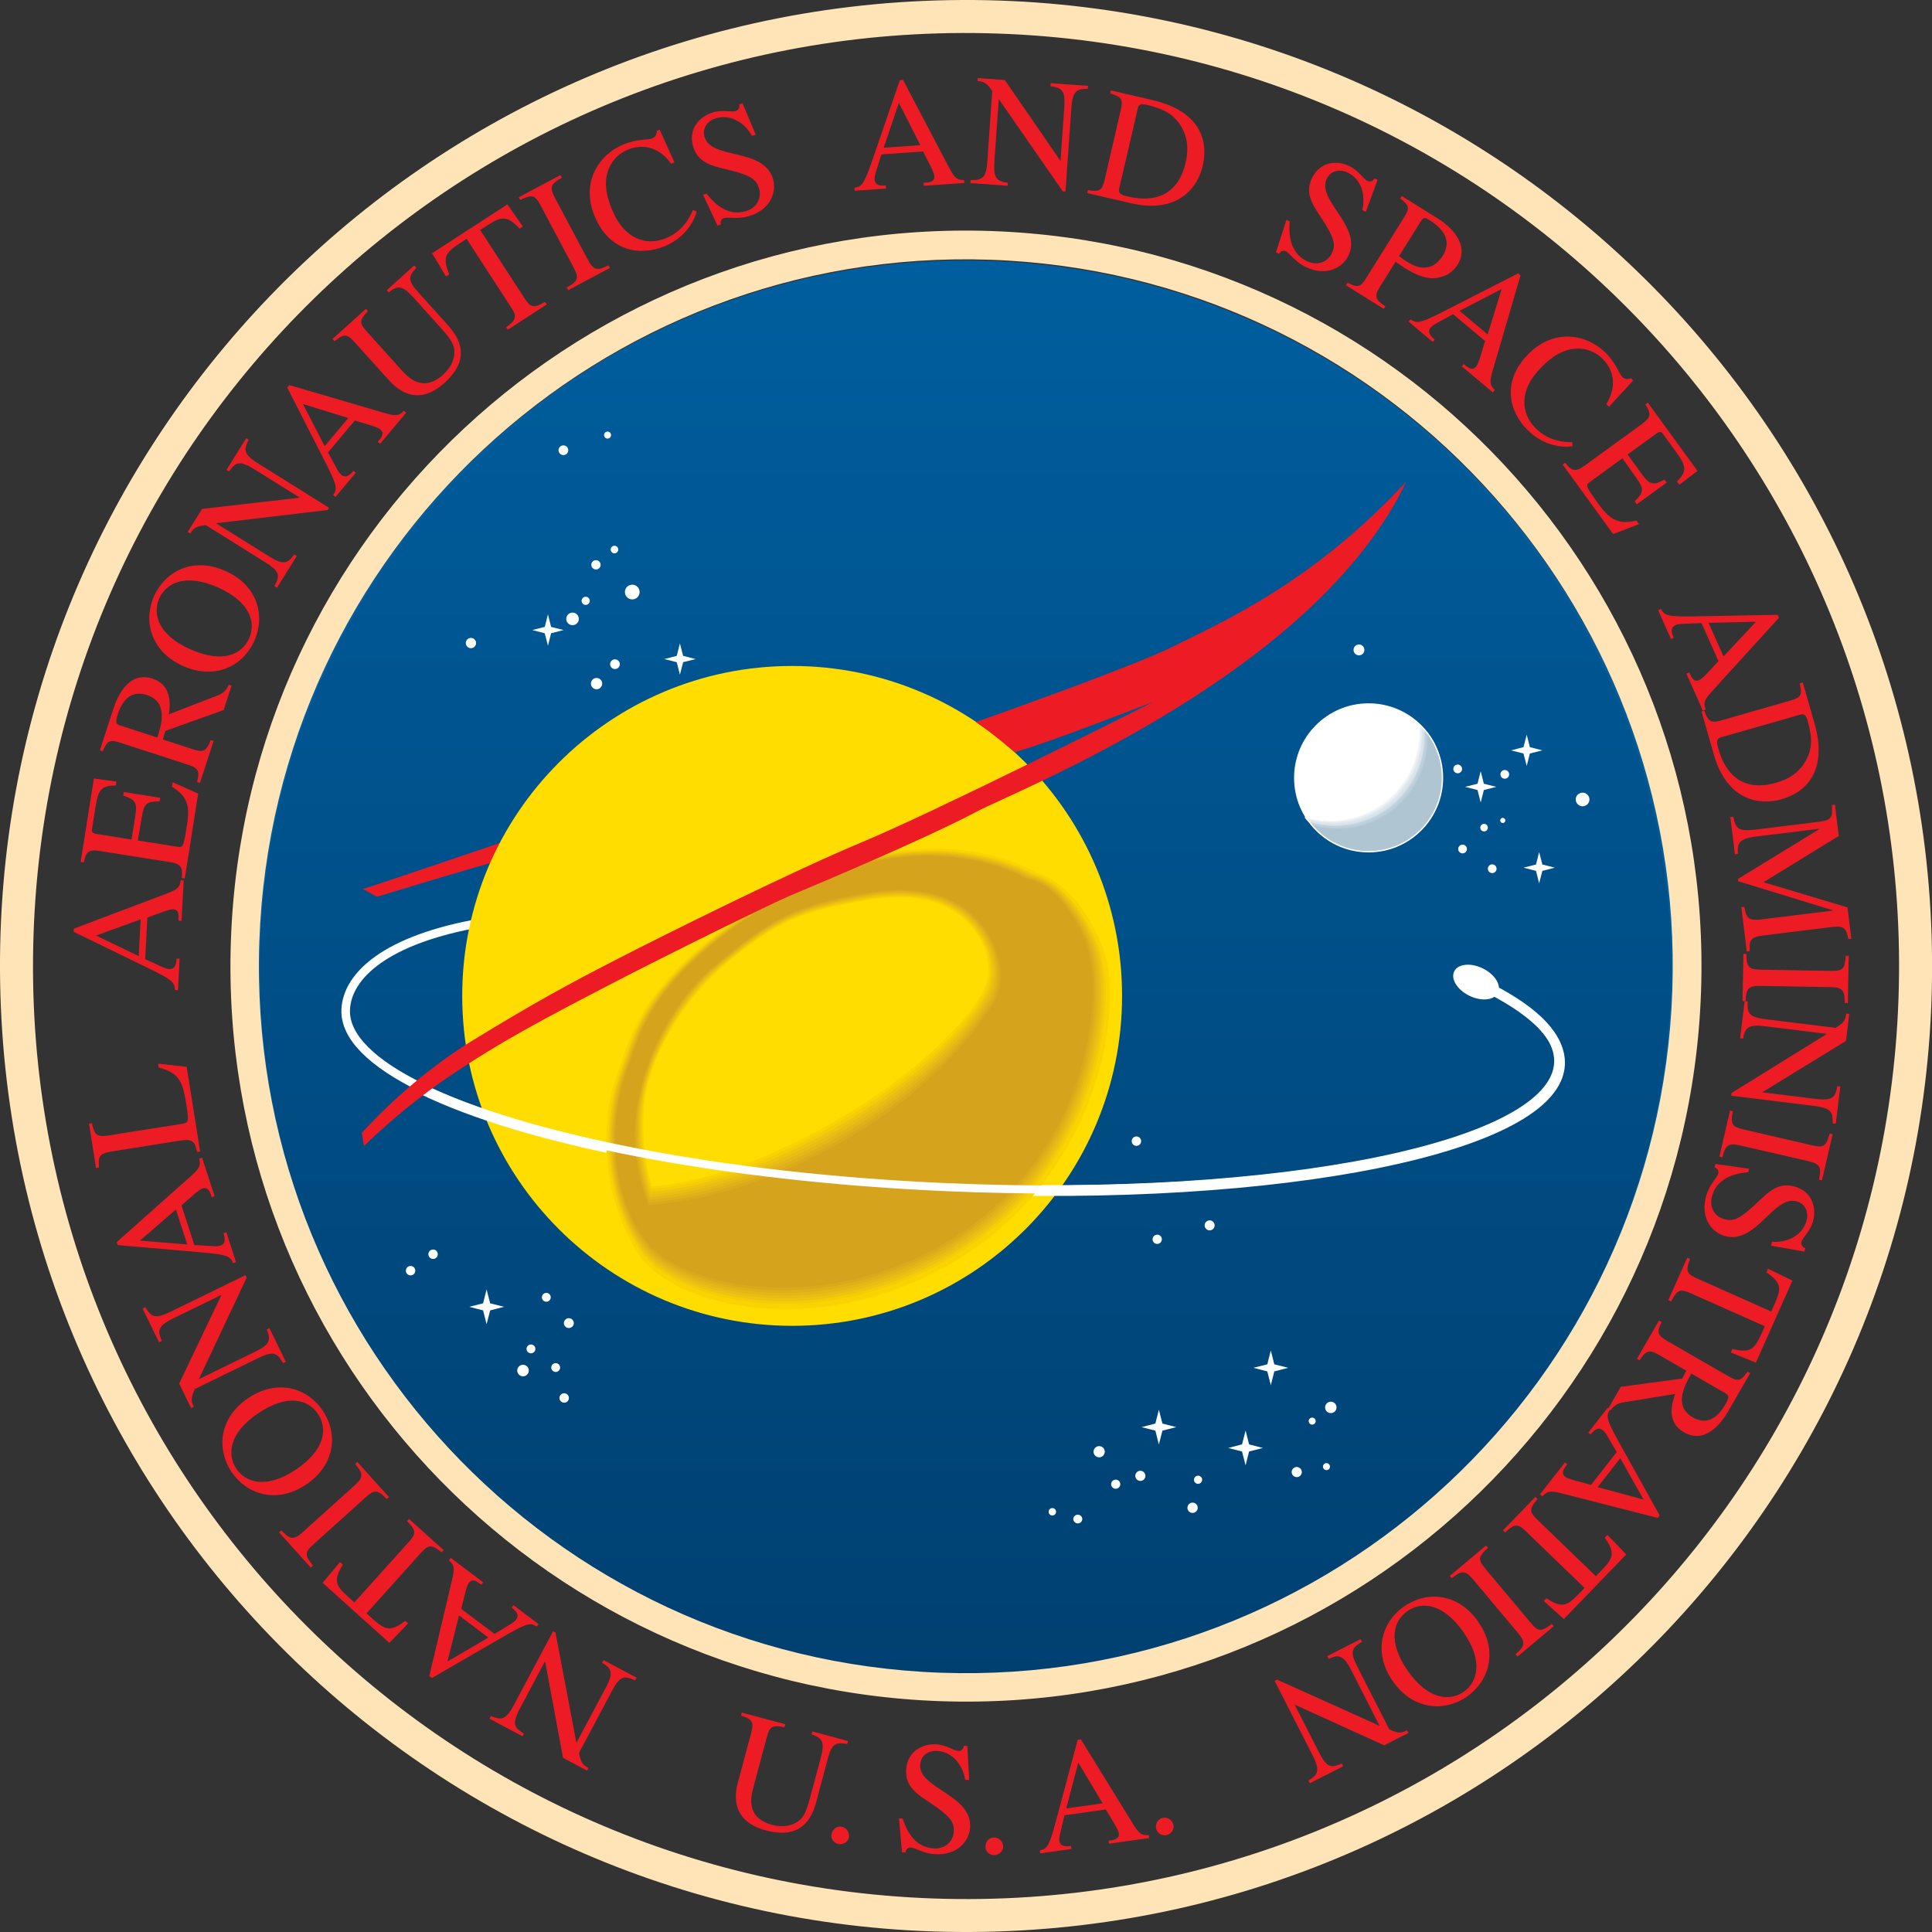 <?xml version="1.0" encoding="UTF-8"?> <svg xmlns="http://www.w3.org/2000/svg" xmlns:xlink="http://www.w3.org/1999/xlink" version="1.1" x="0px" y="0px" viewBox="0 0 270.43 270.43" style="enable-background:new 0 0 270.43 270.43;" xml:space="preserve"><rect x="0" y="0" width="270.43" height="270.43" fill="#333333" stroke="none"/> <style type="text/css"> .st0{fill-rule:evenodd;clip-rule:evenodd;fill:url(#SVGID_1_);stroke:#005E9E;stroke-width:0.316;stroke-miterlimit:3.864;} .st1{fill-rule:evenodd;clip-rule:evenodd;fill:#ED1C24;} .st2{fill-rule:evenodd;clip-rule:evenodd;fill:none;} .st3{fill-rule:evenodd;clip-rule:evenodd;fill:none;stroke:#FFFFFF;stroke-width:1.2;stroke-linecap:round;stroke-miterlimit:3.864;} .st4{fill-rule:evenodd;clip-rule:evenodd;fill:#FFDD00;stroke:#FFDD00;stroke-width:1.125;stroke-miterlimit:3.864;} .st5{fill-rule:evenodd;clip-rule:evenodd;fill:none;stroke:#FFFFFF;stroke-width:1.312;stroke-linecap:round;stroke-linejoin:round;stroke-miterlimit:3.864;} .st6{fill-rule:evenodd;clip-rule:evenodd;fill:#FFFFFF;} .st7{fill:#FFFFFF;} .st8{fill-rule:evenodd;clip-rule:evenodd;fill:#F2F6F8;} .st9{fill-rule:evenodd;clip-rule:evenodd;fill:#E9F0F3;} .st10{fill-rule:evenodd;clip-rule:evenodd;fill:#E1EAEF;} .st11{fill-rule:evenodd;clip-rule:evenodd;fill:#DAE5EB;} .st12{fill-rule:evenodd;clip-rule:evenodd;fill:#CBDAE3;} .st13{fill-rule:evenodd;clip-rule:evenodd;fill:#BDD0DB;} .st14{fill-rule:evenodd;clip-rule:evenodd;fill:#B6CBD7;} .st15{fill-rule:evenodd;clip-rule:evenodd;fill:#AFC6D2;} .st16{fill-rule:evenodd;clip-rule:evenodd;fill:none;stroke:#FFFFFF;stroke-width:0.188;stroke-miterlimit:3.864;} .st17{fill-rule:evenodd;clip-rule:evenodd;fill:#FFE4B8;} .st18{fill:#FAD400;} .st19{fill:#F4CC07;} .st20{fill:#EEC40F;} .st21{fill:#E9BD13;} .st22{fill:#E4B716;} .st23{fill:#DFB019;} .st24{fill:#DAAA1B;} .st25{fill:#D5A31C;} .st26{fill:#FFDD00;} .st27{fill-rule:evenodd;clip-rule:evenodd;fill:none;stroke:#FFFFFF;stroke-width:1.125;stroke-linecap:round;stroke-linejoin:round;stroke-miterlimit:3.864;} </style> <g id="Background"> </g> <g id="Guides"> </g> <g id="Foreground"> <linearGradient id="SVGID_1_" gradientUnits="userSpaceOnUse" x1="1827.158" y1="-1547.394" x2="1827.158" y2="-1349.498" gradientTransform="matrix(1 0 0 1 -1692 1584)"> <stop offset="0" style="stop-color:#005E9E"></stop> <stop offset="1" style="stop-color:#004071"></stop> </linearGradient> <path class="st0" d="M36.27,132.09c1.9-54.61,47.72-97.33,102.33-95.42c54.61,1.91,97.34,47.74,95.44,102.35 c-1.9,54.61-47.72,97.33-102.33,95.42C77.1,232.53,34.37,186.7,36.27,132.09z"></path> <g> <path class="st1" d="M71.62,117.44c0,0-20.82,7.07-20.86,7c-0.04-0.07,2,1.08,2,1.08s14.66-4.46,17.21-5.08 C69.97,120.44,70.5,118.86,71.62,117.44z"></path> <path class="st2" d="M70.27,120.45"></path> <path class="st2" d="M72.5,120.66"></path> </g> <path class="st3" d="M59.04,152.25c-6.93-3.39-10.82-7.14-10.65-10.94c0.2-4.69,5.52-9.85,19.15-12.18"></path> <path class="st4" d="M65.26,139.4c0-25.19,20.42-45.62,45.62-45.62c25.19,0,45.62,20.42,45.62,45.62 c0,25.2-20.42,45.62-45.62,45.62C85.69,185.01,65.26,164.59,65.26,139.4z"></path> <path class="st5" d="M208.77,138.57c6.29,3.26,9.78,6.82,9.62,10.43c-0.51,11.67-38.98,19.47-85.93,17.42 c-31.66-1.38-59.08-6.89-73.44-13.92"></path> <path class="st3" d="M208.52,138.32c6.29,3.26,9.78,6.82,9.62,10.43c-0.51,11.67-38.98,19.47-85.93,17.42 c-31.66-1.38-59.08-6.89-73.44-13.92"></path> <g> <path class="st1" d="M118.7,243.7l-4.99-1.34l-0.11,0.41c1.48,0.49,1.9,0.99,1.28,3.3l-1.56,5.81c-0.47,1.74-0.87,2.4-1.28,2.79 c-0.89,0.84-2.31,1.2-3.98,0.75c-3.74-1-2.94-3.99-2.57-5.37l1.84-6.88c0.41-1.53,0.74-1.74,2.48-1.41l0.11-0.41l-6.09-1.63 l-0.11,0.41c1.61,0.55,1.84,0.86,1.42,2.45l-1.8,6.71c-0.35,1.29-1.47,5.49,3.87,6.92c5.57,1.49,6.66-2.55,7.12-4.27l1.5-5.62 c0.6-2.26,1.06-2.48,2.76-2.21L118.7,243.7z"></path> <path class="st1" d="M117.41,258.13c0.46,0.07,1.29-0.18,1.42-0.99c0.11-0.68-0.37-1.34-1.03-1.45c-0.66-0.1-1.3,0.36-1.41,1.06 C116.25,257.59,116.94,258.06,117.41,258.13z"></path> <path class="st1" d="M135.4,244.39l-0.47-0.02c-0.06,0.24-0.2,0.75-0.82,0.71c-0.56-0.03-1.72-0.85-3.05-0.92 c-2-0.11-4.09,1.03-4.22,3.57c-0.12,2.2,1.26,3.25,3.24,4.54c3.17,2.09,3.49,2.86,3.42,4.13c-0.06,1.2-1.02,2.42-2.8,2.33 c-3-0.16-3.99-3.11-4.35-4.18l-0.51-0.03l0.42,4.75l0.49,0.03c0.02-0.36,0.26-0.72,0.73-0.7c0.67,0.04,1.72,0.85,3.41,0.94 c3.18,0.17,4.81-1.89,4.9-3.78c0.24-4.56-7.17-5.39-6.99-8.73c0.07-1.38,1.24-2.01,2.36-1.95c2.33,0.12,3.65,2.2,3.94,4.04 l0.56,0.03L135.4,244.39z"></path> <path class="st1" d="M139.2,259.68c0.47-0.02,1.23-0.42,1.21-1.25c-0.02-0.69-0.62-1.25-1.29-1.23c-0.67,0.02-1.21,0.6-1.18,1.31 C137.96,259.37,138.73,259.7,139.2,259.68z"></path> <path class="st1" d="M160.79,256.86c-0.98,0.07-1.32-0.13-2.25-1.64l-7.25-11.76l-0.44,0.06L147.78,255 c-0.28,1.03-0.74,2.74-1.17,3.36c-0.34,0.48-0.71,0.57-1.06,0.64l0.06,0.42l4.37-0.61l-0.06-0.42c-0.46,0.06-1.5,0.21-1.63-0.72 c-0.03-0.24-0.01-0.56,0.06-0.86l0.65-2.72l5.78-0.81l1.2,1.99c0.18,0.29,0.57,0.98,0.62,1.33c0.11,0.82-0.61,0.94-1.43,1.05 l0.06,0.42l5.62-0.79L160.79,256.86z M149.25,253.13l1.68-6.42l3.41,5.71L149.25,253.13z"></path> <path class="st1" d="M163.32,256.86c0.45-0.11,1.12-0.67,0.92-1.47c-0.17-0.67-0.87-1.09-1.52-0.93 c-0.65,0.16-1.05,0.84-0.88,1.53C162.05,256.81,162.87,256.97,163.32,256.86z"></path> </g> <g> <g> <path class="st6" d="M84.55,60.9c0-0.27,0.22-0.49,0.49-0.49c0.27,0,0.49,0.22,0.49,0.49c0,0.27-0.22,0.49-0.49,0.49 C84.78,61.4,84.55,61.17,84.55,60.9z"></path> <path class="st6" d="M78.18,63.02c0-0.38,0.31-0.68,0.68-0.68c0.38,0,0.68,0.31,0.68,0.68c0,0.38-0.31,0.68-0.68,0.68 C78.49,63.7,78.18,63.39,78.18,63.02z"></path> <path class="st6" d="M85.48,76.92c0-0.29,0.24-0.53,0.53-0.53c0.29,0,0.53,0.24,0.53,0.53c0,0.29-0.24,0.53-0.53,0.53 C85.71,77.45,85.48,77.21,85.48,76.92z"></path> <path class="st6" d="M82.77,79.06c0-0.36,0.29-0.65,0.65-0.65c0.36,0,0.65,0.29,0.65,0.65c0,0.36-0.29,0.65-0.65,0.65 C83.06,79.71,82.77,79.42,82.77,79.06z"></path> <path class="st6" d="M87.47,82.87c0-0.57,0.46-1.03,1.03-1.03c0.57,0,1.03,0.46,1.03,1.03c0,0.57-0.46,1.03-1.03,1.03 C87.93,83.9,87.47,83.44,87.47,82.87z"></path> <path class="st6" d="M81.41,84.1c0-0.31,0.25-0.57,0.57-0.57c0.31,0,0.57,0.25,0.57,0.57c0,0.31-0.25,0.57-0.57,0.57 C81.66,84.67,81.41,84.41,81.41,84.1z"></path> <path class="st6" d="M79.26,86.63c0-0.48,0.39-0.88,0.88-0.88c0.48,0,0.88,0.39,0.88,0.88c0,0.48-0.39,0.88-0.88,0.88 C79.65,87.51,79.26,87.12,79.26,86.63z"></path> <path class="st6" d="M85.4,92.97c0-0.38,0.31-0.68,0.68-0.68c0.38,0,0.68,0.31,0.68,0.68c0,0.38-0.31,0.68-0.68,0.68 C85.71,93.65,85.4,93.35,85.4,92.97z"></path> <path class="st6" d="M82.71,95.69c0-0.44,0.35-0.79,0.79-0.79c0.44,0,0.79,0.35,0.79,0.79c0,0.44-0.35,0.79-0.79,0.79 C83.07,96.48,82.71,96.12,82.71,95.69z"></path> <path class="st6" d="M65.2,90.01c0-0.4,0.32-0.72,0.72-0.72c0.4,0,0.72,0.32,0.72,0.72c0,0.4-0.32,0.72-0.72,0.72 C65.52,90.73,65.2,90.41,65.2,90.01z"></path> <polygon class="st7" points="76.7,90.38 76.25,88.64 74.51,88.19 76.25,87.75 76.7,86 77.14,87.75 78.89,88.19 77.14,88.64 "></polygon> <polygon class="st7" points="95.17,94.44 94.73,92.69 92.99,92.25 94.73,91.8 95.17,90.06 95.62,91.8 97.36,92.25 95.62,92.69 "></polygon> </g> <g> <polygon class="st7" points="213.7,107.22 213.25,105.47 211.51,105.03 213.25,104.58 213.7,102.84 214.14,104.58 215.89,105.03 214.14,105.47 "></polygon> <polygon class="st7" points="215.44,123.64 215,121.9 213.25,121.45 215,121.01 215.44,119.26 215.89,121.01 217.63,121.45 215.89,121.9 "></polygon> <polygon class="st7" points="207.26,112.33 206.81,110.58 205.07,110.14 206.81,109.7 207.26,107.95 207.7,109.7 209.45,110.14 207.7,110.58 "></polygon> <path class="st6" d="M189.46,90.97c0-0.42,0.34-0.76,0.76-0.76c0.42,0,0.76,0.34,0.76,0.76c0,0.42-0.34,0.76-0.76,0.76 C189.8,91.73,189.46,91.39,189.46,90.97z"></path> <path class="st6" d="M203.43,107.63c0-0.34,0.27-0.61,0.61-0.61c0.34,0,0.61,0.27,0.61,0.61c0,0.34-0.27,0.61-0.61,0.61 C203.71,108.24,203.43,107.97,203.43,107.63z"></path> <path class="st6" d="M210.02,108.39c0-0.34,0.27-0.61,0.61-0.61c0.34,0,0.61,0.27,0.61,0.61c0,0.34-0.27,0.61-0.61,0.61 C210.29,109,210.02,108.73,210.02,108.39z"></path> <path class="st6" d="M204.11,118.84c0-0.34,0.27-0.61,0.61-0.61c0.34,0,0.61,0.27,0.61,0.61c0,0.34-0.27,0.61-0.61,0.61 C204.38,119.45,204.11,119.17,204.11,118.84z"></path> <path class="st6" d="M208.26,121.6c0-0.34,0.27-0.61,0.61-0.61c0.34,0,0.61,0.27,0.61,0.61c0,0.34-0.27,0.61-0.61,0.61 C208.53,122.21,208.26,121.94,208.26,121.6z"></path> <path class="st6" d="M209.99,114.84c0-0.2,0.16-0.36,0.36-0.36c0.2,0,0.36,0.16,0.36,0.36c0,0.2-0.16,0.36-0.36,0.36 C210.15,115.2,209.99,115.04,209.99,114.84z"></path> <path class="st6" d="M220.56,111.9c0-0.53,0.43-0.95,0.96-0.95s0.96,0.43,0.96,0.95c0,0.53-0.43,0.96-0.96,0.96 S220.56,112.42,220.56,111.9z"></path> <path class="st6" d="M207.2,115.85c0-0.29,0.24-0.53,0.53-0.53c0.29,0,0.53,0.24,0.53,0.53c0,0.29-0.24,0.53-0.53,0.53 C207.43,116.37,207.2,116.14,207.2,115.85z"></path> </g> <g> <polygon class="st7" points="177.88,193.9 177.39,191.96 175.44,191.46 177.39,190.97 177.88,189.03 178.37,190.97 180.32,191.46 178.37,191.96 "></polygon> <polygon class="st7" points="162.21,202.19 161.72,200.25 159.78,199.76 161.72,199.26 162.21,197.32 162.71,199.26 164.65,199.76 162.71,200.25 "></polygon> <polygon class="st7" points="174.35,205.11 173.85,203.17 171.91,202.68 173.85,202.18 174.35,200.24 174.84,202.18 176.78,202.68 174.84,203.17 "></polygon> <path class="st6" d="M158.41,159.73c0-0.37,0.3-0.66,0.66-0.66c0.37,0,0.66,0.3,0.66,0.66c0,0.37-0.3,0.66-0.66,0.66 C158.7,160.39,158.41,160.1,158.41,159.73z"></path> <path class="st6" d="M161.33,173.47c0-0.36,0.29-0.65,0.65-0.65c0.36,0,0.65,0.29,0.65,0.65c0,0.36-0.29,0.65-0.65,0.65 C161.62,174.12,161.33,173.83,161.33,173.47z"></path> <circle class="st6" cx="169.32" cy="171.52" r="0.7"></circle> <path class="st6" d="M153.07,203.2c0-0.43,0.35-0.78,0.79-0.78c0.43,0,0.78,0.35,0.78,0.78c0,0.43-0.35,0.79-0.78,0.79 C153.43,203.99,153.07,203.64,153.07,203.2z"></path> <path class="st6" d="M158.91,206.58c0-0.39,0.32-0.71,0.71-0.71c0.39,0,0.71,0.32,0.71,0.71c0,0.39-0.32,0.71-0.71,0.71 C159.23,207.29,158.91,206.97,158.91,206.58z"></path> <path class="st6" d="M155.53,207.75c0-0.36,0.29-0.64,0.64-0.64c0.36,0,0.64,0.29,0.64,0.64s-0.29,0.64-0.64,0.64 C155.82,208.39,155.53,208.1,155.53,207.75z"></path> <path class="st6" d="M150.23,212.63c0-0.33,0.28-0.61,0.63-0.61c0.35,0,0.63,0.27,0.63,0.61c0,0.33-0.28,0.61-0.63,0.61 C150.52,213.23,150.23,212.96,150.23,212.63z"></path> <path class="st6" d="M146.78,211.61c0-0.29,0.23-0.52,0.52-0.52c0.29,0,0.52,0.23,0.52,0.52c0,0.29-0.23,0.52-0.52,0.52 C147.01,212.13,146.78,211.9,146.78,211.61z"></path> <path class="st6" d="M166.21,211.05c0-0.4,0.32-0.72,0.72-0.72c0.4,0,0.72,0.32,0.72,0.72c0,0.4-0.32,0.72-0.72,0.72 C166.53,211.77,166.21,211.45,166.21,211.05z"></path> <path class="st6" d="M167.13,207.13c0-0.31,0.25-0.57,0.57-0.57c0.31,0,0.57,0.25,0.57,0.57c0,0.31-0.25,0.57-0.57,0.57 C167.38,207.7,167.13,207.45,167.13,207.13z"></path> <path class="st6" d="M180.8,206.05c0-0.39,0.32-0.71,0.71-0.71c0.39,0,0.71,0.32,0.71,0.71c0,0.39-0.32,0.71-0.71,0.71 C181.12,206.75,180.8,206.44,180.8,206.05z"></path> <path class="st6" d="M183.18,198.92c0-0.27,0.22-0.49,0.49-0.49c0.27,0,0.49,0.22,0.49,0.49c0,0.27-0.22,0.49-0.49,0.49 C183.4,199.41,183.18,199.19,183.18,198.92z"></path> <path class="st6" d="M185.48,197c0-0.44,0.36-0.8,0.8-0.8s0.8,0.36,0.8,0.8c0,0.44-0.36,0.8-0.8,0.8S185.48,197.44,185.48,197z"></path> <path class="st6" d="M185.18,205.29c0-0.27,0.22-0.49,0.49-0.49c0.27,0,0.49,0.22,0.49,0.49c0,0.27-0.22,0.49-0.49,0.49 C185.4,205.78,185.18,205.56,185.18,205.29z"></path> </g> <g> <polygon class="st7" points="68.11,185.36 67.62,183.42 65.68,182.92 67.62,182.43 68.11,180.48 68.61,182.43 70.55,182.92 68.61,183.42 "></polygon> <path class="st6" d="M59.96,175.56c0-0.36,0.29-0.66,0.66-0.66c0.36,0,0.66,0.29,0.66,0.66c0,0.36-0.29,0.66-0.66,0.66 C60.25,176.21,59.96,175.92,59.96,175.56z"></path> <path class="st6" d="M56.81,177.86c0-0.36,0.29-0.66,0.66-0.66c0.36,0,0.66,0.29,0.66,0.66c0,0.36-0.29,0.66-0.66,0.66 C57.1,178.52,56.81,178.22,56.81,177.86z"></path> <path class="st6" d="M75.85,181.59c0-0.34,0.28-0.62,0.62-0.62c0.34,0,0.62,0.28,0.62,0.62c0,0.34-0.28,0.62-0.62,0.62 C76.13,182.2,75.85,181.93,75.85,181.59z"></path> <path class="st6" d="M78.93,185.2c0-0.38,0.31-0.69,0.69-0.69c0.38,0,0.7,0.31,0.7,0.69s-0.31,0.69-0.7,0.69 C79.24,185.89,78.93,185.58,78.93,185.2z"></path> <path class="st6" d="M73.7,188.81c0-0.34,0.28-0.62,0.62-0.62c0.34,0,0.62,0.28,0.62,0.62c0,0.34-0.28,0.62-0.62,0.62 C73.98,189.42,73.7,189.15,73.7,188.81z"></path> <path class="st6" d="M77.16,191.42c0-0.34,0.28-0.62,0.62-0.62c0.34,0,0.62,0.28,0.62,0.62c0,0.34-0.28,0.62-0.62,0.62 C77.44,192.03,77.16,191.76,77.16,191.42z"></path> <path class="st6" d="M78.31,195.68c0-0.36,0.29-0.66,0.66-0.66c0.36,0,0.66,0.29,0.66,0.66s-0.29,0.66-0.66,0.66 C78.61,196.33,78.31,196.04,78.31,195.68z"></path> <path class="st6" d="M72.4,191.84c0-0.45,0.36-0.81,0.81-0.81c0.45,0,0.81,0.36,0.81,0.81c0,0.45-0.36,0.81-0.81,0.81 C72.76,192.65,72.4,192.29,72.4,191.84z"></path> </g> </g> <path class="st6" d="M181.23,108.88c0-5.71,4.63-10.34,10.34-10.34c5.71,0,10.34,4.63,10.34,10.34c0,5.71-4.63,10.34-10.34,10.34 C185.86,119.23,181.23,114.6,181.23,108.88z"></path> <path class="st8" d="M198.67,101.35c0.03,0.34,0.04,0.69,0.04,1.03c0,6.91-5.6,12.52-12.52,12.52c-1.27,0-2.49-0.19-3.65-0.54 c1.9,2.27,4.72,3.75,7.91,3.75c5.71,0,10.34-4.63,10.34-10.34C200.8,105.37,200.05,103.11,198.67,101.35z"></path> <path class="st9" d="M198.8,101.47c0.03,0.34,0.04,0.69,0.04,1.03c0,6.91-5.6,12.52-12.52,12.52c-1.27,0-2.49-0.19-3.65-0.54 c1.9,2.27,4.72,3.75,7.91,3.75c5.71,0,10.34-4.63,10.34-10.34C200.93,105.49,200.17,103.23,198.8,101.47z"></path> <path class="st10" d="M198.95,101.57c0.03,0.34,0.04,0.69,0.04,1.03c0,6.91-5.6,12.52-12.52,12.52c-1.27,0-2.49-0.19-3.65-0.54 c1.9,2.27,4.71,3.75,7.91,3.75c5.71,0,10.34-4.63,10.34-10.34C201.07,105.58,200.32,103.32,198.95,101.57z"></path> <path class="st11" d="M199.05,101.72c0.03,0.34,0.04,0.69,0.04,1.03c0,6.91-5.6,12.52-12.52,12.52c-1.27,0-2.49-0.19-3.65-0.54 c1.9,2.27,4.72,3.75,7.91,3.75c5.71,0,10.34-4.63,10.34-10.34C201.17,105.74,200.42,103.48,199.05,101.72z"></path> <path class="st12" d="M199.3,101.97c0.03,0.34,0.04,0.69,0.04,1.03c0,6.91-5.6,12.52-12.52,12.52c-1.27,0-2.49-0.19-3.65-0.54 c1.9,2.27,4.71,3.75,7.91,3.75c5.71,0,10.34-4.63,10.34-10.34C201.42,105.99,200.67,103.73,199.3,101.97z"></path> <path class="st13" d="M199.42,102.1c0.03,0.34,0.04,0.69,0.04,1.03c0,6.91-5.6,12.52-12.52,12.52c-1.27,0-2.49-0.19-3.65-0.54 c1.9,2.27,4.72,3.75,7.91,3.75c5.71,0,10.34-4.63,10.34-10.34C201.55,106.11,200.79,103.85,199.42,102.1z"></path> <path class="st13" d="M199.54,102.22c0.03,0.34,0.04,0.69,0.04,1.03c0,6.91-5.6,12.52-12.52,12.52c-1.27,0-2.49-0.19-3.65-0.54 c1.9,2.27,4.72,3.75,7.91,3.75c5.71,0,10.34-4.63,10.34-10.34C201.67,106.24,200.92,103.98,199.54,102.22z"></path> <path class="st14" d="M199.67,102.36c0.03,0.34,0.04,0.69,0.04,1.03c0,6.91-5.6,12.52-12.52,12.52c-1.27,0-2.49-0.19-3.65-0.54 c1.9,2.27,4.72,3.75,7.91,3.75c5.71,0,10.34-4.63,10.34-10.34C201.8,106.38,201.04,104.12,199.67,102.36z"></path> <path class="st15" d="M199.79,102.47c0.03,0.34,0.04,0.69,0.04,1.03c0,6.91-5.6,12.52-12.52,12.52c-1.27,0-2.49-0.19-3.65-0.54 c1.9,2.27,4.72,3.75,7.91,3.75c5.71,0,10.34-4.63,10.34-10.34C201.92,106.48,201.17,104.22,199.79,102.47z"></path> <path class="st16" d="M181.23,108.88c0-5.71,4.63-10.34,10.34-10.34c5.71,0,10.34,4.63,10.34,10.34c0,5.71-4.63,10.34-10.34,10.34 C185.86,119.23,181.23,114.6,181.23,108.88z"></path> <g> <path class="st1" d="M25.29,123.21c-0.12,0.98-0.38,1.27-2.04,1.9l-12.92,4.88l-0.02,0.44l10.68,5.2 c0.96,0.47,2.54,1.25,3.07,1.79c0.4,0.42,0.43,0.8,0.43,1.16l0.42,0.02l0.23-4.4l-0.42-0.02c-0.03,0.47-0.08,1.51-1.01,1.46 c-0.25-0.01-0.55-0.1-0.84-0.22l-2.55-1.16l0.31-5.83l2.18-0.8c0.32-0.12,1.07-0.37,1.42-0.35c0.82,0.04,0.81,0.78,0.76,1.6 l0.42,0.02l0.3-5.67L25.29,123.21z M19.42,133.83l-5.98-2.88l6.25-2.26L19.42,133.83z"></path> <path class="st1" d="M24.17,109.49l-0.1,0.62c2.07,1.32,2.55,2.52,2.12,5.27c-0.52,3.28-0.54,3.27-1.44,3.13l-5.46-0.86l0.58-3.38 c0.31-1.82,0.67-2.1,2.47-2.09l0.08-0.51l-5.1-0.81l-0.08,0.51c1.52,0.49,2.02,0.79,1.71,2.75l-0.54,3.39l-4.88-0.77 c-0.75-0.12-0.71-0.38-0.63-0.84l0.47-2.97c0.39-2.44,0.83-2.96,2.84-2.98l0.09-0.55l-3.16-0.43l-1.85,11.68l0.42,0.07 c0.33-1.37,0.54-1.88,2.28-1.6l9.77,1.55c1.69,0.27,1.81,0.81,1.68,2.23l0.42,0.07l1.88-11.88L24.17,109.49z"></path> <path class="st1" d="M32.02,95.84c-0.33,0.85-0.87,1.24-1.59,1.52l-6.78,2.62c0.14-1.15,0.53-4.07-2.31-4.99 c-3.26-1.06-4.84,2.29-5.46,4.18l-1.9,5.85l0.4,0.13c0.63-1.44,0.92-1.69,2.49-1.18l9.17,2.98c1.59,0.52,2.01,0.75,1.55,2.5 l0.4,0.13l1.91-5.87l-0.4-0.13c-0.63,1.67-1.11,1.75-2.53,1.29l-4.17-1.36l0.34-1.2l8.16-2.92l1.11-3.41L32.02,95.84z M16.82,101.55c-0.61-0.2-0.7-0.44-0.34-1.56c0.28-0.87,1.25-3.62,4.07-2.71c3.03,0.98,2.04,4.18,1.48,5.96L16.82,101.55z"></path> <path class="st1" d="M35.6,89.69c1.64-3.68,0.3-7.84-4.04-9.77c-4.68-2.08-8.52,0.18-10,3.52c-1.49,3.34-0.6,7.7,4.08,9.79 C29.97,95.16,33.96,93.37,35.6,89.69z M34.87,89.36c-1.01,2.26-3.74,3.53-8.22,1.53c-4.64-2.07-5.28-5.06-4.36-7.13 c0.92-2.08,3.58-3.6,8.22-1.53C34.98,84.22,35.87,87.1,34.87,89.36z"></path> <path class="st1" d="M34.47,61.33l-2.77,4.44l0.36,0.22c0.9-1.23,1.38-1.66,3.55-0.3l6.31,3.94l-0.02,0.04l-13.61,1.56l-2.02,3.23 l0.36,0.22c0.47-0.76,0.75-1,2.18-1.18l8.33,5.21c2.04,1.27,2.08,1.85,1.27,3.34l0.36,0.22l2.77-4.44l-0.36-0.22 c-0.92,1.34-1.58,1.48-3.53,0.26l-7.37-4.6l0.02-0.04l15.55-1.84l0.2-0.32l-9.94-6.21c-2.21-1.38-1.91-2.03-1.3-3.31L34.47,61.33z "></path> <path class="st1" d="M56.53,57.5c-0.68,0.71-1.07,0.79-2.77,0.29L40.49,53.9l-0.29,0.34l5.4,10.58c0.48,0.95,1.28,2.53,1.38,3.28 c0.07,0.58-0.14,0.9-0.35,1.19l0.32,0.27l2.84-3.38l-0.32-0.27c-0.3,0.36-0.97,1.16-1.69,0.56c-0.19-0.16-0.38-0.41-0.53-0.68 l-1.34-2.46l3.75-4.47l2.22,0.67c0.33,0.1,1.07,0.35,1.35,0.58c0.63,0.53,0.18,1.11-0.35,1.74l0.32,0.27l3.65-4.35L56.53,57.5z M45.45,62.45l-3.05-5.9l6.35,1.96L45.45,62.45z"></path> <path class="st1" d="M57.98,37.16l-3.84,3.46l0.28,0.31c1.22-0.98,1.87-1.05,3.46,0.72l4.02,4.47c1.21,1.34,1.53,2.04,1.65,2.59 c0.22,1.21-0.25,2.59-1.54,3.75c-2.88,2.59-4.95,0.29-5.91-0.77l-4.77-5.3c-1.06-1.18-1.05-1.57,0.17-2.85l-0.28-0.31l-4.68,4.22 l0.28,0.31c1.33-1.05,1.73-1.08,2.83,0.15l4.65,5.16c0.89,0.99,3.8,4.22,7.91,0.53c4.29-3.86,1.48-6.97,0.29-8.3L58.62,41 c-1.56-1.74-1.51-2.24-0.35-3.52L57.98,37.16z"></path> <path class="st1" d="M76.29,42.26c-1.61,0.96-2.06,0.75-2.88-0.52l-6.2-9.55l1.01-0.65c2.05-1.33,2.8-1.34,4.52,0.46l0.45-0.29 l-2.17-3.1l-10.54,6.84l1.95,3.25l0.45-0.29c-0.91-2.3-0.64-2.99,1.42-4.32l1.01-0.66l6.07,9.34c0.9,1.38,1.12,1.85-0.53,3.03 l0.23,0.35l5.46-3.54L76.29,42.26z"></path> <path class="st1" d="M79.53,40.62l5.84-3.11l-0.2-0.37c-1.48,0.73-2.05,0.79-2.87-0.75l-4.64-8.73c-0.84-1.57-0.42-1.97,0.99-2.79 l-0.2-0.37l-5.84,3.11l0.2,0.37c1.67-0.79,2.08-0.7,2.85,0.76l4.64,8.73c0.74,1.4,0.68,1.86-0.97,2.78L79.53,40.62z"></path> <path class="st1" d="M94.4,22.72l-2.06-4.57l-0.43,0.18c0.11,0.75-0.57,1.02-0.67,1.07c-0.46,0.18-2.07,0.04-3.91,0.79 c-3.55,1.44-6.01,5.34-4.14,9.96c2.08,5.14,6.45,5.68,9.78,4.34c3.8-1.54,4.53-4.83,4.54-4.88l-0.52-0.22 c-0.39,0.88-1.28,2.95-3.82,3.97c-2.6,1.05-5.79,0.25-7.55-4.13c-1.2-2.97-0.83-4.66-0.34-5.77c0.53-1.2,1.56-2.09,2.59-2.51 c2.54-1.03,4.69,0.02,6.09,1.98L94.4,22.72z"></path> <path class="st1" d="M103.93,14.46l-0.45,0.14c0.03,0.25,0.07,0.77-0.52,0.95c-0.53,0.16-1.9-0.21-3.18,0.18 c-1.92,0.59-3.49,2.37-2.75,4.8c0.65,2.11,2.29,2.63,4.6,3.16c3.69,0.87,4.25,1.49,4.62,2.71c0.35,1.15-0.13,2.62-1.83,3.15 c-2.88,0.88-4.81-1.56-5.52-2.44l-0.49,0.15l2.02,4.32l0.47-0.14c-0.1-0.34,0-0.77,0.45-0.91c0.64-0.2,1.9,0.21,3.52-0.29 c3.05-0.93,3.87-3.42,3.32-5.23c-1.33-4.37-8.58-2.62-9.56-5.81c-0.4-1.32,0.48-2.31,1.55-2.64c2.24-0.68,4.19,0.82,5.08,2.45 l0.53-0.16L103.93,14.46z"></path> </g> <g> <path class="st1" d="M134.95,25.2c-0.98,0-1.31-0.22-2.13-1.79l-6.42-12.23l-0.44,0.03l-3.86,11.23c-0.35,1.01-0.93,2.68-1.4,3.27 c-0.37,0.45-0.75,0.52-1.1,0.57l0.03,0.42l4.4-0.31L124,25.97c-0.47,0.03-1.51,0.11-1.58-0.83c-0.02-0.24,0.03-0.56,0.12-0.86 l0.84-2.67l5.82-0.41l1.06,2.07c0.16,0.3,0.5,1.01,0.52,1.37c0.06,0.82-0.67,0.9-1.5,0.95l0.03,0.42l5.67-0.4L134.95,25.2z M123.69,20.68l2.13-6.29l3,5.93L123.69,20.68z"></path> <path class="st1" d="M152.29,12.02l-5.22-0.37l-0.03,0.42c1.5,0.22,2.11,0.44,1.93,2.99l-0.52,7.42l-0.04,0l-7.76-11.28l-3.8-0.27 l-0.03,0.42c0.89,0.06,1.24,0.2,2.07,1.37l-0.68,9.8c-0.17,2.4-0.66,2.7-2.35,2.69l-0.03,0.42l5.22,0.37l0.03-0.42 c-1.62-0.18-2.05-0.7-1.89-2.99l0.61-8.67l0.04,0l8.92,12.86l0.38,0.03l0.82-11.69c0.18-2.6,0.9-2.64,2.31-2.7L152.29,12.02z"></path> <path class="st1" d="M152.18,27.03l6.16,1.42c6.64,1.53,9.34-2.32,10-5.21c1.12-4.86-1.78-8.02-6.99-9.23l-5.86-1.35l-0.09,0.41 c1.64,0.52,1.83,0.79,1.46,2.39l-2.22,9.64c-0.35,1.52-0.69,1.81-2.36,1.51L152.18,27.03z M159.24,15.27 c0.1-0.43,0.2-0.85,1.21-0.61c2.73,0.63,3.82,1.5,4.64,2.67c1.19,1.69,1.3,3.57,0.88,5.39c-1.46,6.32-6.8,5.08-8.19,4.76 c-1.04-0.24-1.27-0.45-1.1-1.19L159.24,15.27z"></path> </g> <g> <path class="st1" d="M192.83,25.17l-0.42-0.2c-0.15,0.2-0.47,0.61-1.03,0.34c-0.5-0.24-1.25-1.45-2.45-2.04 c-1.8-0.88-4.17-0.65-5.28,1.64c-0.97,1.98-0.11,3.49,1.21,5.45c2.1,3.16,2.09,3.99,1.54,5.13c-0.53,1.08-1.88,1.83-3.49,1.05 c-2.7-1.32-2.45-4.42-2.38-5.54l-0.46-0.22l-1.47,4.54l0.44,0.21c0.16-0.32,0.52-0.56,0.94-0.36c0.6,0.29,1.25,1.45,2.77,2.19 c2.86,1.4,5.16,0.14,5.99-1.56c2-4.1-4.49-7.77-3.03-10.77c0.6-1.24,1.93-1.36,2.93-0.88c2.1,1.03,2.5,3.45,2.04,5.26l0.5,0.24 L192.83,25.17z"></path> <path class="st1" d="M195.99,27.78c1.3,0.99,1.36,1.35,0.52,2.69l-5.11,8.18c-0.85,1.36-1.12,1.79-2.78,0.92l-0.22,0.36l5.29,3.31 l0.22-0.36c-1.43-0.95-1.58-1.43-0.71-2.81l2.15-3.44c0.43,0.32,0.78,0.56,1.23,0.85c1.98,1.24,3.41,1.65,4.7,1.39 c0.51-0.1,1.83-0.36,2.75-1.83c1.5-2.4-0.22-4.86-2.83-6.49l-4.99-3.12L195.99,27.78z M198.89,30.96 c0.39-0.62,0.61-0.51,1.18-0.16c0.83,0.52,3.57,2.28,1.88,4.98c-1.79,2.87-4.33,1.29-5.02,0.85c-0.4-0.25-0.76-0.5-1.1-0.77 L198.89,30.96z"></path> <path class="st1" d="M209.24,54.59c-0.71-0.68-0.79-1.07-0.29-2.77l3.88-13.26l-0.34-0.29l-10.58,5.4 c-0.95,0.48-2.53,1.28-3.28,1.38c-0.58,0.07-0.9-0.14-1.19-0.35l-0.27,0.32l3.38,2.84l0.27-0.32c-0.36-0.3-1.16-0.97-0.56-1.69 c0.16-0.19,0.41-0.38,0.68-0.53l2.46-1.34l4.47,3.75l-0.67,2.23c-0.1,0.32-0.35,1.07-0.58,1.35c-0.53,0.63-1.11,0.18-1.74-0.35 l-0.27,0.32l4.35,3.65L209.24,54.59z M204.29,43.51l5.9-3.05l-1.96,6.35L204.29,43.51z"></path> <path class="st1" d="M225.21,56.94l3.4-3.69l-0.33-0.33c-0.65,0.39-1.17-0.13-1.25-0.21c-0.35-0.35-0.85-1.89-2.25-3.29 c-2.71-2.71-7.26-3.45-10.79,0.08c-3.92,3.92-2.71,8.16-0.17,10.69c2.9,2.9,6.22,2.28,6.27,2.27V61.9 c-0.96-0.02-3.21-0.03-5.15-1.97c-1.98-1.98-2.49-5.23,0.85-8.57c2.27-2.27,3.97-2.58,5.18-2.57c1.31,0.02,2.54,0.61,3.32,1.4 c1.94,1.94,1.81,4.33,0.55,6.38L225.21,56.94z"></path> <path class="st1" d="M229.42,73.37l-0.37-0.5c-2.4,0.53-3.59,0.02-5.23-2.23c-1.95-2.69-1.93-2.7-1.19-3.24l4.47-3.25l1.98,2.8 c1.07,1.51,1.01,1.96-0.27,3.23l0.3,0.41l4.18-3.04l-0.3-0.41c-1.42,0.73-1.99,0.87-3.15-0.74l-2.02-2.78l4-2.91 c0.61-0.45,0.77-0.23,1.04,0.15l1.77,2.43c1.45,2,1.5,2.68,0.1,4.11l0.33,0.45l2.54-1.93l-6.95-9.57l-0.34,0.25 c0.73,1.2,0.94,1.71-0.48,2.75l-8,5.81c-1.39,1.01-1.85,0.71-2.76-0.39l-0.34,0.25l7.07,9.73L229.42,73.37z"></path> </g> <g> <path class="st1" d="M238.75,99.3c-0.34-0.92-0.24-1.31,0.96-2.62l9.3-10.21l-0.18-0.41l-11.88,0.22 c-1.07,0.01-2.83,0.04-3.55-0.2c-0.55-0.19-0.74-0.52-0.91-0.84l-0.39,0.17l1.79,4.03l0.39-0.17c-0.19-0.43-0.62-1.38,0.24-1.76 c0.22-0.1,0.54-0.17,0.85-0.18l2.8-0.12l2.37,5.33l-1.58,1.7c-0.23,0.25-0.78,0.81-1.11,0.96c-0.75,0.33-1.07-0.33-1.41-1.08 l-0.39,0.17l2.31,5.19L238.75,99.3z M239.15,87.18l6.64-0.15l-4.54,4.85L239.15,87.18z"></path> <path class="st1" d="M238.17,99.59l1.74,6.08c1.88,6.55,6.56,7.04,9.41,6.22c4.8-1.38,6.15-5.45,4.68-10.59l-1.66-5.78l-0.41,0.12 c0.34,1.69,0.2,1.98-1.39,2.44l-9.51,2.73c-1.5,0.43-1.91,0.27-2.47-1.33L238.17,99.59z M251.89,100.06 c0.43-0.12,0.84-0.24,1.12,0.77c0.77,2.7,0.54,4.06-0.09,5.35c-0.9,1.86-2.49,2.87-4.29,3.38c-6.23,1.79-7.74-3.48-8.13-4.85 c-0.29-1.03-0.22-1.33,0.51-1.54L251.89,100.06z"></path> <path class="st1" d="M259.14,131.41l-0.54-4.4l-11.76-3.52l10.54-6.48l-0.54-4.38l-0.42,0.05c0.11,1.65-0.01,2.13-1.73,2.34 l-8.98,1.1c-2.39,0.29-2.78-0.13-3.09-1.8l-0.42,0.05l0.64,5.2l0.42-0.05c-0.13-1.62,0.3-2.15,2.57-2.43l8.82-1.08l0.01,0.04 l-11.4,6.99l0.04,0.31l13.27,4.07l0,0.04l-9.93,1.22c-1.81,0.22-2.18-0.02-2.48-1.74l-0.42,0.05l0.76,6.19l0.42-0.05 c-0.09-1.43,0.05-1.96,1.75-2.17l9.82-1.21c1.75-0.21,1.94,0.3,2.23,1.68L259.14,131.41z"></path> <path class="st1" d="M244.03,133.53l-0.12,6.61l0.42,0.01c0.07-1.65,0.31-2.18,2.04-2.15l9.89,0.17c1.78,0.03,1.93,0.59,1.97,2.22 l0.42,0.01l0.12-6.61l-0.42-0.01c-0.12,1.85-0.39,2.15-2.04,2.12l-9.89-0.17c-1.58-0.03-1.96-0.3-1.97-2.2L244.03,133.53z"></path> <path class="st1" d="M256.96,157.29l0.64-5.2l-0.42-0.05c-0.29,1.49-0.55,2.09-3.09,1.77l-7.38-0.91l0.01-0.04l11.67-7.16 l0.46-3.78l-0.42-0.05c-0.11,0.88-0.26,1.22-1.48,2l-9.75-1.2c-2.39-0.29-2.66-0.8-2.57-2.49l-0.42-0.05l-0.64,5.2l0.42,0.05 c0.26-1.61,0.81-2.01,3.08-1.73l8.62,1.06l-0.01,0.04l-13.31,8.24l-0.05,0.38l11.63,1.43c2.59,0.32,2.59,1.04,2.57,2.45 L256.96,157.29z"></path> <path class="st1" d="M242.16,155.45l-1.49,6.45l0.41,0.1c0.41-1.6,0.75-2.07,2.44-1.68l9.64,2.22c1.74,0.4,1.76,0.98,1.46,2.58 l0.41,0.09l1.49-6.45l-0.41-0.09c-0.5,1.78-0.83,2.02-2.44,1.65l-9.64-2.23c-1.54-0.36-1.85-0.7-1.47-2.56L242.16,155.45z"></path> <path class="st1" d="M252.56,175.19l0.13-0.45c-0.22-0.11-0.68-0.36-0.51-0.96c0.15-0.54,1.21-1.48,1.58-2.77 c0.55-1.93-0.09-4.22-2.53-4.92c-2.12-0.61-3.46,0.49-5.15,2.14c-2.74,2.62-3.57,2.75-4.79,2.4c-1.16-0.33-2.13-1.54-1.64-3.25 c0.83-2.89,3.92-3.18,5.05-3.3l0.14-0.49l-4.72-0.66l-0.13,0.47c0.34,0.1,0.64,0.42,0.52,0.87c-0.18,0.64-1.21,1.48-1.68,3.11 c-0.88,3.06,0.76,5.11,2.58,5.63c4.39,1.26,6.87-5.77,10.08-4.85c1.33,0.38,1.68,1.66,1.37,2.73c-0.64,2.25-2.96,3.07-4.82,2.93 l-0.15,0.54L252.56,175.19z"></path> <path class="st1" d="M233.93,182.15c0.82-1.68,1.32-1.75,2.7-1.14l10.4,4.63l-0.49,1.1c-1,2.24-1.62,2.65-4.05,2.08l-0.22,0.49 l3.51,1.42l5.11-11.48l-3.41-1.66l-0.22,0.49c2.02,1.44,2.16,2.16,1.16,4.4l-0.49,1.1l-10.17-4.53c-1.51-0.67-1.95-0.94-1.2-2.83 l-0.39-0.17l-2.65,5.94L233.93,182.15z"></path> <path class="st1" d="M225.43,197.43c0.5-0.77,1.11-1.03,1.88-1.15l7.17-1.16c-0.38,1.1-1.36,3.87,1.22,5.36 c2.97,1.71,5.21-1.23,6.21-2.95l3.07-5.32l-0.37-0.21c-0.91,1.27-1.25,1.46-2.68,0.64l-8.35-4.82c-1.45-0.84-1.81-1.15-1-2.76 l-0.37-0.21l-3.08,5.34l0.37,0.21c0.97-1.5,1.45-1.48,2.74-0.73l3.8,2.19l-0.58,1.1l-8.59,1.16l-1.79,3.11L225.43,197.43z M241.49,195c0.56,0.32,0.59,0.57,0,1.6c-0.46,0.79-1.97,3.28-4.54,1.8c-2.76-1.59-1.13-4.51-0.21-6.14L241.49,195z"></path> <path class="st1" d="M215.9,209.44c0.66-0.73,1.04-0.83,2.76-0.39l13.38,3.42l0.27-0.35l-5.77-10.38 c-0.51-0.94-1.37-2.48-1.49-3.23c-0.09-0.58,0.11-0.9,0.31-1.2l-0.33-0.26l-2.71,3.48l0.33,0.26c0.29-0.37,0.93-1.19,1.67-0.62 c0.19,0.15,0.4,0.4,0.56,0.66l1.42,2.41l-3.59,4.6l-2.25-0.6c-0.33-0.09-1.09-0.31-1.37-0.53c-0.65-0.51-0.21-1.1,0.29-1.75 l-0.33-0.26l-3.5,4.48L215.9,209.44z M226.8,204.11l3.25,5.79l-6.42-1.74L226.8,204.11z"></path> <path class="st1" d="M210.68,214.5c1.35-1.3,1.84-1.2,2.93-0.14l8.19,7.91l-0.84,0.87c-1.7,1.76-2.42,1.93-4.51,0.57l-0.37,0.38 l2.82,2.53l8.73-9.04l-2.63-2.73l-0.37,0.38c1.41,2.04,1.29,2.77-0.41,4.53l-0.84,0.87l-8.01-7.74c-1.19-1.14-1.51-1.55-0.16-3.07 l-0.3-0.29l-4.52,4.68L210.68,214.5z"></path> <path class="st1" d="M208,216.34l-5.07,4.25l0.27,0.32c1.29-1.03,1.84-1.2,2.96,0.13l6.36,7.58c1.15,1.37,0.82,1.84-0.38,2.94 l0.27,0.32l5.07-4.25l-0.27-0.32c-1.47,1.12-1.88,1.12-2.94-0.15l-6.36-7.58c-1.02-1.21-1.06-1.67,0.37-2.92L208,216.34z"></path> <path class="st1" d="M196.53,224.87c-3.3,2.31-4.29,6.57-1.57,10.46c2.94,4.2,7.4,4.23,10.39,2.14c2.99-2.1,4.48-6.29,1.55-10.49 C204.18,223.08,199.84,222.55,196.53,224.87z M196.99,225.52c2.03-1.42,5.02-1.1,7.84,2.92c2.91,4.16,1.92,7.06,0.06,8.36 c-1.86,1.3-4.92,1.24-7.83-2.92C194.25,229.87,194.97,226.94,196.99,225.52z"></path> <path class="st1" d="M183.35,249.61l4.66-2.38l-0.19-0.38c-1.4,0.59-2.04,0.71-3.2-1.57l-3.38-6.63l0.04-0.02l12.47,5.67 l3.39-1.73l-0.19-0.38c-0.79,0.41-1.16,0.47-2.48-0.11l-4.46-8.75c-1.09-2.14-0.83-2.65,0.63-3.52l-0.19-0.38l-4.66,2.38 l0.19,0.38c1.48-0.68,2.12-0.45,3.16,1.59l3.94,7.74l-0.04,0.02l-14.28-6.43l-0.34,0.17l5.32,10.44c1.18,2.32,0.59,2.73-0.59,3.5 L183.35,249.61z"></path> </g> <g> <path class="st1" d="M56.97,212.92c1.35,1.3,1.26,1.79,0.25,2.92l-7.62,8.46l-0.89-0.8c-1.82-1.64-2.02-2.35-0.72-4.49l-0.4-0.36 l-2.43,2.9l9.34,8.41l2.63-2.72l-0.4-0.36c-1.99,1.48-2.72,1.39-4.54-0.25l-0.89-0.8l7.45-8.28c1.1-1.22,1.5-1.56,3.06-0.27 l0.28-0.31l-4.83-4.35L56.97,212.92z"></path> <g> <path class="st1" d="M68.51,240.57l4.62,2.46l0.2-0.37c-1.29-0.81-1.75-1.26-0.55-3.52l3.49-6.57l0.04,0.02l2.5,13.46l3.36,1.79 l0.2-0.37c-0.79-0.42-1.05-0.68-1.33-2.1l4.61-8.67c1.13-2.12,1.7-2.2,3.25-1.5l0.2-0.37l-4.62-2.46l-0.2,0.37 c1.4,0.82,1.59,1.47,0.51,3.5l-4.08,7.67l-0.04-0.02l-2.92-15.38l-0.33-0.18l-5.5,10.34c-1.22,2.3-1.89,2.04-3.21,1.52 L68.51,240.57z"></path> <path class="st1" d="M62.84,218.42c0.74,0.64,0.84,1.03,0.43,2.75l-3.18,13.44l0.36,0.27l10.28-5.95 c0.93-0.53,2.46-1.41,3.2-1.55c0.58-0.1,0.9,0.1,1.2,0.29l0.25-0.34l-3.52-2.65l-0.25,0.34c0.37,0.28,1.21,0.91,0.65,1.66 c-0.15,0.2-0.39,0.4-0.65,0.57l-2.39,1.46l-4.66-3.51l0.56-2.26c0.08-0.33,0.29-1.09,0.51-1.38c0.5-0.66,1.1-0.23,1.75,0.26 l0.25-0.34l-4.54-3.42L62.84,218.42z M68.36,229.22l-5.73,3.35l1.62-6.45L68.36,229.22z"></path> <path class="st1" d="M54.45,209.56l-4.43-4.92l-0.31,0.28c1.07,1.25,1.26,1.8-0.03,2.96l-7.35,6.62 c-1.32,1.19-1.81,0.88-2.95-0.28l-0.31,0.28l4.43,4.92l0.31-0.28c-1.17-1.43-1.18-1.84,0.04-2.95l7.35-6.62 c1.18-1.06,1.64-1.11,2.94,0.26L54.45,209.56z"></path> <path class="st1" d="M45.17,197.45c-2.25-3.34-6.49-4.41-10.43-1.75c-4.25,2.87-4.36,7.32-2.32,10.35 c2.04,3.03,6.22,4.59,10.46,1.73C46.82,205.12,47.42,200.79,45.17,197.45z M44.5,197.9c1.38,2.05,1.01,5.04-3.05,7.78 c-4.21,2.84-7.09,1.8-8.36-0.08c-1.27-1.88-1.16-4.94,3.05-7.78C40.21,195.07,43.12,195.85,44.5,197.9z"></path> <path class="st1" d="M19.97,183.18l2.29,4.71l0.38-0.19c-0.56-1.41-0.68-2.05,1.62-3.17l6.69-3.26l0.02,0.04l-5.89,12.36 l1.67,3.42l0.38-0.19c-0.39-0.8-0.45-1.17,0.15-2.48l8.83-4.31c2.16-1.05,2.67-0.78,3.51,0.69l0.38-0.19l-2.29-4.71l-0.38,0.19 c0.65,1.49,0.42,2.13-1.64,3.13l-7.81,3.81l-0.02-0.04l6.67-14.16l-0.17-0.34l-10.53,5.14c-2.34,1.14-2.74,0.54-3.49-0.65 L19.97,183.18z"></path> <path class="st1" d="M27.88,162.17c0.24,0.95,0.1,1.33-1.22,2.51l-10.32,9.18l0.14,0.42l11.83,1.03c1.06,0.1,2.82,0.25,3.51,0.57 c0.53,0.25,0.69,0.6,0.82,0.93l0.4-0.13l-1.36-4.19l-0.4,0.13c0.14,0.44,0.47,1.44-0.42,1.73c-0.23,0.08-0.55,0.11-0.86,0.09 l-2.8-0.17l-1.8-5.55l1.75-1.53c0.25-0.22,0.87-0.73,1.2-0.84c0.78-0.25,1.03,0.44,1.29,1.22l0.4-0.13l-1.76-5.4L27.88,162.17z M26.21,174.19l-6.62-0.54l5.03-4.35L26.21,174.19z"></path> <path class="st1" d="M12.46,157.29l0.98,6.2l0.42-0.07c-0.11-1.4-0.06-1.95,1.68-2.23l9.77-1.55c1.69-0.27,1.97,0.21,2.28,1.6 l0.42-0.07l-1.88-11.84l-4-0.45l0.09,0.55c3.08,0.8,3.39,2.19,3.91,5.49c0.29,1.83,0.33,2.23-0.55,2.37l-10.41,1.65 c-1.74,0.28-1.98-0.25-2.3-1.73L12.46,157.29z"></path> </g> </g> <path class="st17" d="M36.3,131.79c1.9-54.62,47.72-97.34,102.34-95.43c54.62,1.91,97.35,47.74,95.44,102.35 c-1.9,54.62-47.72,97.34-102.34,95.43C77.13,232.23,34.4,186.41,36.3,131.79z M32.32,131.63C34.31,74.8,81.98,30.35,138.8,32.34 c56.82,1.99,101.28,49.66,99.3,106.49c-1.98,56.82-49.65,101.28-106.48,99.29C74.8,236.13,30.34,188.45,32.32,131.63z"></path> <path class="st17" d="M4.7,130.65C7.21,58.56,67.68,2.17,139.77,4.7c72.08,2.52,128.48,63,125.97,135.09 c-2.51,72.08-62.98,128.47-135.07,125.95C58.59,263.21,2.19,202.73,4.7,130.65z M0.02,137.57C-1.29,62.9,58.18,1.32,132.85,0.02 c74.67-1.3,136.26,58.18,137.57,132.84c1.31,74.67-58.16,136.25-132.82,137.55C62.92,271.71,1.33,212.24,0.02,137.57z"></path> <path class="st18" d="M106.01,126.66c22.71-14.58,39.17-4.48,39.17-4.48s5.31,1.12,9.06,10.12c3.47,8.32-0.35,32.26-20.55,44.23 c-19.38,11.49-39.4,6.23-44.14-0.75c-4.74-6.98-6.21-17.75-2.91-26.17C88.14,145.81,89.27,137.41,106.01,126.66L106.01,126.66z"></path> <path class="st18" d="M133.6,176.17c-19.14,11.39-39.1,6.3-43.9-0.59c-4.79-6.88-6.17-17.65-2.89-26.02 c1.48-3.79,2.61-12.13,19.25-22.81c22.58-14.49,38.94-4.45,38.94-4.45s5.18,0.98,8.93,9.89 C157.35,140.32,153.78,164.16,133.6,176.17L133.6,176.17z"></path> <path class="st19" d="M133.51,175.79c-18.91,11.29-38.8,6.36-43.66-0.42c-4.85-6.77-6.13-17.54-2.87-25.86 c1.47-3.77,2.59-12.06,19.13-22.68c22.44-14.4,38.71-4.43,38.71-4.43s5.04,0.84,8.79,9.65C157,140.02,153.66,163.75,133.51,175.79 L133.51,175.79z"></path> <path class="st20" d="M133.43,175.42c-18.67,11.2-38.5,6.43-43.42-0.26c-4.91-6.67-6.09-17.44-2.85-25.71 c1.47-3.74,2.58-11.99,19.02-22.54c22.31-14.32,38.47-4.4,38.47-4.4s4.91,0.7,8.66,9.42C156.64,139.71,153.55,163.35,133.43,175.42 L133.43,175.42z"></path> <path class="st21" d="M133.34,175.05c-18.44,11.1-38.2,6.49-43.19-0.1c-4.96-6.56-6.06-17.33-2.84-25.55 c1.46-3.72,2.56-11.92,18.9-22.4c22.17-14.23,38.24-4.37,38.24-4.37s4.78,0.56,8.53,9.19C156.28,139.4,153.44,162.94,133.34,175.05 L133.34,175.05z"></path> <path class="st22" d="M133.25,174.68c-18.2,11-37.9,6.56-42.95,0.07c-5.02-6.46-6.02-17.22-2.82-25.4 c1.45-3.7,2.55-11.84,18.79-22.27c22.04-14.14,38.01-4.35,38.01-4.35s4.65,0.42,8.4,8.95C155.93,139.1,153.33,162.53,133.25,174.68 L133.25,174.68z"></path> <path class="st23" d="M133.16,174.3c-17.96,10.91-37.6,6.62-42.71,0.23c-5.07-6.35-5.98-17.12-2.8-25.24 c1.44-3.67,2.53-11.77,18.67-22.13c21.9-14.06,37.77-4.32,37.77-4.32s4.51,0.28,8.26,8.72 C155.57,138.79,153.21,162.12,133.16,174.3L133.16,174.3z"></path> <path class="st24" d="M133.08,173.93c-17.73,10.81-37.3,6.69-42.47,0.39c-5.13-6.25-5.95-17.01-2.78-25.08 c1.43-3.65,2.52-11.7,18.56-22c21.77-13.97,37.54-4.29,37.54-4.29s4.38,0.14,8.13,8.48C155.22,138.48,153.1,161.72,133.08,173.93 L133.08,173.93z"></path> <path class="st25" d="M106.43,127.32c21.63-13.88,37.31-4.27,37.31-4.27s4.25,0,8,8.25c3.12,6.87,1.25,30-18.75,42.25 c-17.49,10.71-37,6.75-42.23,0.55c-5.19-6.14-5.91-16.91-2.77-24.93C89.41,145.55,90.49,137.56,106.43,127.32L106.43,127.32z"></path> <path class="st25" d="M90.74,169.06c0,0-2.75-5.5-1.9-12.82c0.86-7.34,4.67-15.79,10.85-20.93c7.8-6.49,11.05-8.74,21.92-10.49 c11.7-1.88,15.62,3.83,16.87,5.88c0.8,1.29,3.09,5.92,1,9.62C129.74,156.31,108.16,167.9,90.74,169.06L90.74,169.06z"></path> <path class="st24" d="M90.8,168.68c0,0-2.63-5.49-1.78-12.72c0.85-7.25,4.82-15.64,10.92-20.72c7.7-6.41,10.97-8.57,21.71-10.3 c11.55-1.86,15.42,3.79,16.66,5.8c0.79,1.28,2.99,5.75,0.92,9.4C129.87,155.58,108,167.54,90.8,168.68L90.8,168.68z"></path> <path class="st23" d="M90.86,168.31c0,0-2.5-5.48-1.67-12.62c0.83-7.16,4.97-15.48,10.99-20.5c7.6-6.33,10.9-8.4,21.5-10.11 c11.4-1.84,15.22,3.74,16.45,5.73c0.78,1.26,2.88,5.57,0.84,9.18C130,154.84,107.85,167.18,90.86,168.31L90.86,168.31z"></path> <path class="st22" d="M90.93,167.93c0,0-2.38-5.47-1.56-12.51c0.82-7.07,5.12-15.33,11.06-20.28c7.51-6.25,10.82-8.23,21.29-9.91 c11.26-1.81,15.03,3.69,16.24,5.65c0.77,1.24,2.78,5.39,0.76,8.95C130.13,154.11,107.69,166.82,90.93,167.93L90.93,167.93z"></path> <path class="st21" d="M90.99,167.56c0,0-2.26-5.46-1.45-12.41c0.81-6.97,5.26-15.17,11.13-20.06c7.41-6.17,10.75-8.06,21.08-9.72 c11.11-1.79,14.83,3.64,16.03,5.58c0.76,1.23,2.67,5.21,0.68,8.73C130.25,153.38,107.54,166.46,90.99,167.56L90.99,167.56z"></path> <path class="st20" d="M91.05,167.18c0,0-2.14-5.44-1.34-12.31c0.8-6.88,5.41-15.02,11.2-19.84c7.31-6.09,10.67-7.89,20.87-9.53 c10.97-1.76,14.64,3.59,15.82,5.51c0.75,1.21,2.57,5.03,0.6,8.5C130.38,152.65,107.38,166.1,91.05,167.18L91.05,167.18z"></path> <path class="st19" d="M91.11,166.81c0,0-2.01-5.43-1.22-12.21c0.79-6.79,5.56-14.87,11.27-19.62c7.21-6.01,10.59-7.71,20.65-9.33 c10.82-1.74,14.44,3.55,15.61,5.43c0.74,1.19,2.46,4.86,0.53,8.28C130.51,151.92,107.23,165.74,91.11,166.81L91.11,166.81z"></path> <path class="st18" d="M91.18,166.43c0,0-1.89-5.42-1.11-12.1c0.78-6.7,5.71-14.71,11.34-19.4c7.12-5.93,10.52-7.54,20.44-9.14 c10.67-1.72,14.25,3.5,15.4,5.36c0.73,1.18,2.36,4.68,0.45,8.06C130.64,151.18,107.07,165.38,91.18,166.43L91.18,166.43z"></path> <path class="st26" d="M91.24,166.06c0,0-1.77-5.41-1-12c0.77-6.61,5.85-14.56,11.41-19.19c7.02-5.84,10.44-7.37,20.23-8.94 c10.53-1.69,14.05,3.45,15.19,5.29c0.72,1.16,2.25,4.5,0.37,7.83C130.77,150.45,106.91,165.02,91.24,166.06L91.24,166.06z"></path> <g> <path class="st27" d="M208.77,138.32c6.29,3.26,9.78,6.82,9.62,10.43c-0.51,11.67-38.98,19.47-85.93,17.42 c-31.66-1.38-59.08-6.89-73.44-13.92"></path> <path class="st6" d="M203.55,135.97c0.52-1.06,2.31-1.25,4-0.42c1.69,0.83,2.64,2.35,2.13,3.41c-0.52,1.06-2.31,1.25-4,0.42 C203.98,138.56,203.03,137.03,203.55,135.97z"></path> </g> <path class="st1" d="M142.03,105.29c6.49-1.91,18.9-6.93,19.32-7c-4.41,2.22-30.57,15.36-40.67,19.58 c-9.89,4.13-27.38,12.83-34.1,16.28c-6.72,3.45-11.75,6.16-20.62,11.61c-8.87,5.44-15.32,12.82-15.32,12.82l0.31,1.84 c0,0,4.98-5.03,11.83-9.68c7.33-4.98,13.67-8.29,22.39-12.82c8.71-4.52,22.66-11.38,25.38-12.53c2.72-1.14,18.85-7.9,26.07-11.74 c5.76-3.06,47.46-19.35,60.21-46.23c-13.06,14.13-25.8,19.66-32.37,22.95c-5.18,2.6-20.78,8.19-27.87,10.7 C138.58,102.43,139.65,103.28,142.03,105.29z"></path> </g> </svg> 